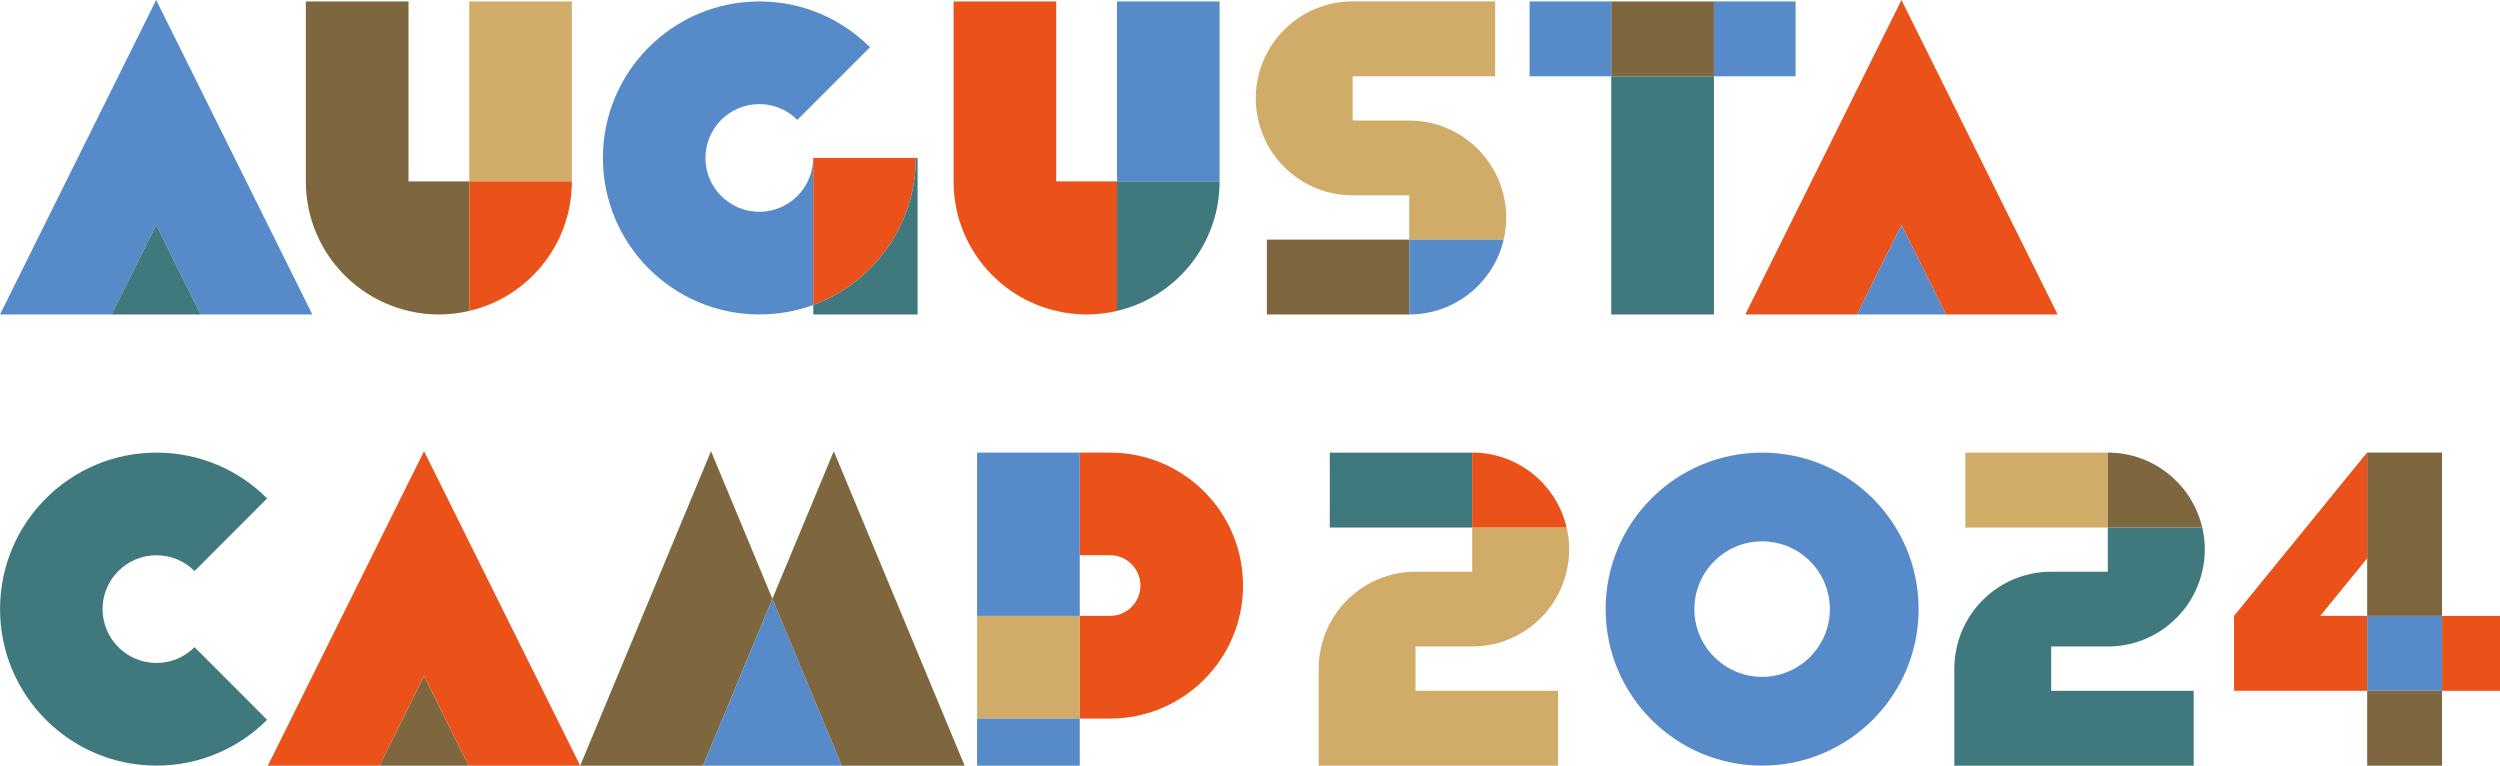 <?xml version="1.0" encoding="UTF-8"?>
<svg id="_レイヤー_2" data-name="レイヤー 2" xmlns="http://www.w3.org/2000/svg" viewBox="0 0 622.06 190.51">
  <defs>
    <style>
      .cls-1 {
        fill: #3f787d;
      }

      .cls-1, .cls-2, .cls-3, .cls-4, .cls-5 {
        stroke-width: 0px;
      }

      .cls-2 {
        fill: #7e673f;
      }

      .cls-3 {
        fill: #ea521a;
      }

      .cls-4 {
        fill: #d1ac69;
      }

      .cls-5 {
        fill: #568ac8;
      }
    </style>
  </defs>
  <g id="_デザイン" data-name="デザイン">
    <g>
      <g>
        <g>
          <rect class="cls-4" x="116.77" y=".36" width="25.52" height="44.78"/>
          <path class="cls-2" d="M116.77,45.14v32.22c-2.44.58-4.95.89-7.56.89s-5.12-.3-7.56-.89c-14.64-3.4-25.55-16.52-25.55-32.22V.36h25.55v44.78h15.11Z"/>
          <path class="cls-3" d="M142.29,45.14c0,15.69-10.88,28.81-25.52,32.22v-32.22h25.52Z"/>
        </g>
        <g>
          <rect class="cls-5" x="277.94" y=".36" width="25.52" height="44.78"/>
          <path class="cls-1" d="M303.46,45.14c0,15.69-10.88,28.81-25.52,32.22v-32.22h25.52Z"/>
          <path class="cls-3" d="M277.94,45.14v32.22c-2.44.58-4.95.89-7.56.89s-5.12-.3-7.56-.89c-14.64-3.4-25.55-16.52-25.55-32.22V.36h25.55v44.78h15.11Z"/>
        </g>
        <g>
          <rect class="cls-1" x="400.92" y="18.99" width="25.55" height="59.26"/>
          <rect class="cls-2" x="400.92" y=".36" width="25.55" height="18.63"/>
          <rect class="cls-5" x="380.6" y=".36" width="20.32" height="18.63"/>
          <rect class="cls-5" x="426.46" y=".36" width="20.32" height="18.63"/>
        </g>
        <g>
          <polygon class="cls-5" points="77.72 78.25 49.93 78.25 38.86 55.97 27.79 78.25 0 78.25 38.86 0 77.72 78.25"/>
          <polygon class="cls-1" points="49.93 78.25 27.79 78.25 38.86 55.97 49.93 78.25"/>
        </g>
        <g>
          <polygon class="cls-3" points="511.99 78.25 484.2 78.25 473.13 55.97 462.06 78.25 434.27 78.25 473.13 0 511.99 78.25"/>
          <polygon class="cls-5" points="484.2 78.25 462.06 78.25 473.13 55.97 484.2 78.25"/>
        </g>
        <g>
          <path class="cls-5" d="M188.93,52.7c-7.39,0-13.4-6.01-13.4-13.4s6.01-13.4,13.4-13.4c3.71,0,7.03,1.49,9.47,3.93l18.07-18.07c-7.06-7.06-16.77-11.4-27.51-11.4-21.51,0-38.94,17.44-38.94,38.94s17.44,38.94,38.94,38.94c4.71,0,9.22-.83,13.4-2.35v-36.59h-.03c0,7.39-6.01,13.4-13.4,13.4Z"/>
          <path class="cls-3" d="M227.87,39.3c0,16.8-10.63,31.11-25.52,36.59v-36.59h25.52Z"/>
          <path class="cls-1" d="M228.32,39.3v38.94h-25.96v-2.35c14.89-5.48,25.52-19.79,25.52-36.59h.44Z"/>
        </g>
        <g>
          <path class="cls-4" d="M374.79,54.14c0,1.88-.22,3.74-.64,5.48h-23.5v-11.02h-14.09c-11.4,0-20.98-7.94-23.44-18.6-.44-1.77-.66-3.63-.66-5.54s.22-3.74.64-5.48c2.49-10.68,12.04-18.63,23.47-18.63h35.46v18.63h-35.46v11.02h14.09c11.4,0,20.98,7.94,23.47,18.6.44,1.77.66,3.63.66,5.54Z"/>
          <rect class="cls-2" x="315.23" y="59.62" width="35.43" height="18.63"/>
          <path class="cls-5" d="M374.15,59.62c-2.49,10.68-12.07,18.63-23.5,18.63v-18.63h23.5Z"/>
        </g>
      </g>
      <g>
        <g>
          <g>
            <rect class="cls-4" x="243.12" y="153.26" width="25.55" height="25.55"/>
            <path class="cls-3" d="M309.3,145.7c0,18.26-14.8,33.1-33.1,33.1h-7.52v-25.55h7.52c4.18,0,7.56-3.38,7.56-7.55s-3.38-7.56-7.56-7.56h-7.52v-25.52h7.52c18.3,0,33.1,14.78,33.1,33.08Z"/>
            <rect class="cls-5" x="243.12" y="178.8" width="25.55" height="11.71"/>
            <rect class="cls-5" x="243.12" y="112.62" width="25.55" height="40.63"/>
          </g>
          <path class="cls-1" d="M38.92,164.96c-7.39,0-13.4-6.01-13.4-13.4s6.01-13.4,13.4-13.4c3.71,0,7.06,1.49,9.49,3.93l18.05-18.07c-7.03-7.06-16.77-11.4-27.51-11.4-21.51,0-38.94,17.44-38.94,38.94s17.44,38.94,38.94,38.94c10.74,0,20.48-4.35,27.51-11.4l-18.05-18.07c-2.44,2.44-5.78,3.93-9.49,3.93Z"/>
          <g>
            <polygon class="cls-3" points="144.37 190.51 116.58 190.51 105.51 168.23 94.44 190.51 66.65 190.51 105.51 112.27 144.37 190.51"/>
            <polygon class="cls-2" points="116.58 190.51 94.44 190.51 105.51 168.23 116.58 190.51"/>
          </g>
          <g>
            <polygon class="cls-2" points="192.19 148.99 174.92 190.51 144.37 190.51 176.92 112.27 192.19 148.99"/>
            <g>
              <polygon class="cls-5" points="209.47 190.51 174.92 190.51 192.19 148.99 209.47 190.51"/>
              <polygon class="cls-2" points="240.02 190.51 209.47 190.51 192.19 148.99 207.47 112.27 240.02 190.51"/>
            </g>
          </g>
        </g>
        <g>
          <path class="cls-5" d="M438.46,112.62c-21.51,0-38.94,17.44-38.94,38.94s17.44,38.94,38.94,38.94,38.94-17.44,38.94-38.94-17.44-38.94-38.94-38.94ZM438.46,168.42c-9.3,0-16.86-7.56-16.86-16.86s7.56-16.86,16.86-16.86,16.86,7.56,16.86,16.86-7.56,16.86-16.86,16.86Z"/>
          <g>
            <rect class="cls-3" x="607.64" y="153.26" width="14.42" height="18.63"/>
            <rect class="cls-5" x="589.01" y="153.25" width="18.63" height="18.63"/>
            <polygon class="cls-3" points="589.01 138.91 577.33 153.25 589.01 153.25 589.01 171.88 555.88 171.88 555.88 153.25 588.98 112.61 589.01 112.61 589.01 138.91"/>
            <rect class="cls-2" x="589.01" y="171.88" width="18.63" height="18.63"/>
            <rect class="cls-2" x="589.01" y="112.61" width="18.63" height="40.63"/>
          </g>
          <g>
            <path class="cls-4" d="M352.22,160.86v11.02h35.46v18.63h-59.56v-24.11c0-1.91.22-3.76.66-5.54,2.46-10.66,12.04-18.6,23.44-18.6h14.09v-11.02h23.5c.42,1.74.64,3.6.64,5.48s-.22,3.76-.66,5.54c-2.49,10.66-12.07,18.6-23.47,18.6h-14.09Z"/>
            <rect class="cls-1" x="330.88" y="112.63" width="35.43" height="18.63"/>
            <path class="cls-3" d="M389.81,131.24h-23.5v-18.63c11.43,0,21.01,7.94,23.5,18.63Z"/>
          </g>
          <g>
            <path class="cls-1" d="M510.38,160.86v11.02h35.46v18.63h-59.56v-24.11c0-1.91.22-3.76.66-5.54,2.46-10.66,12.04-18.6,23.44-18.6h14.09v-11.02h23.5c.42,1.74.64,3.6.64,5.48s-.22,3.76-.66,5.54c-2.49,10.66-12.07,18.6-23.47,18.6h-14.09Z"/>
            <rect class="cls-4" x="489.03" y="112.63" width="35.43" height="18.63"/>
            <path class="cls-2" d="M547.96,131.24h-23.5v-18.63c11.43,0,21.01,7.94,23.5,18.63Z"/>
          </g>
        </g>
      </g>
    </g>
  </g>
</svg>